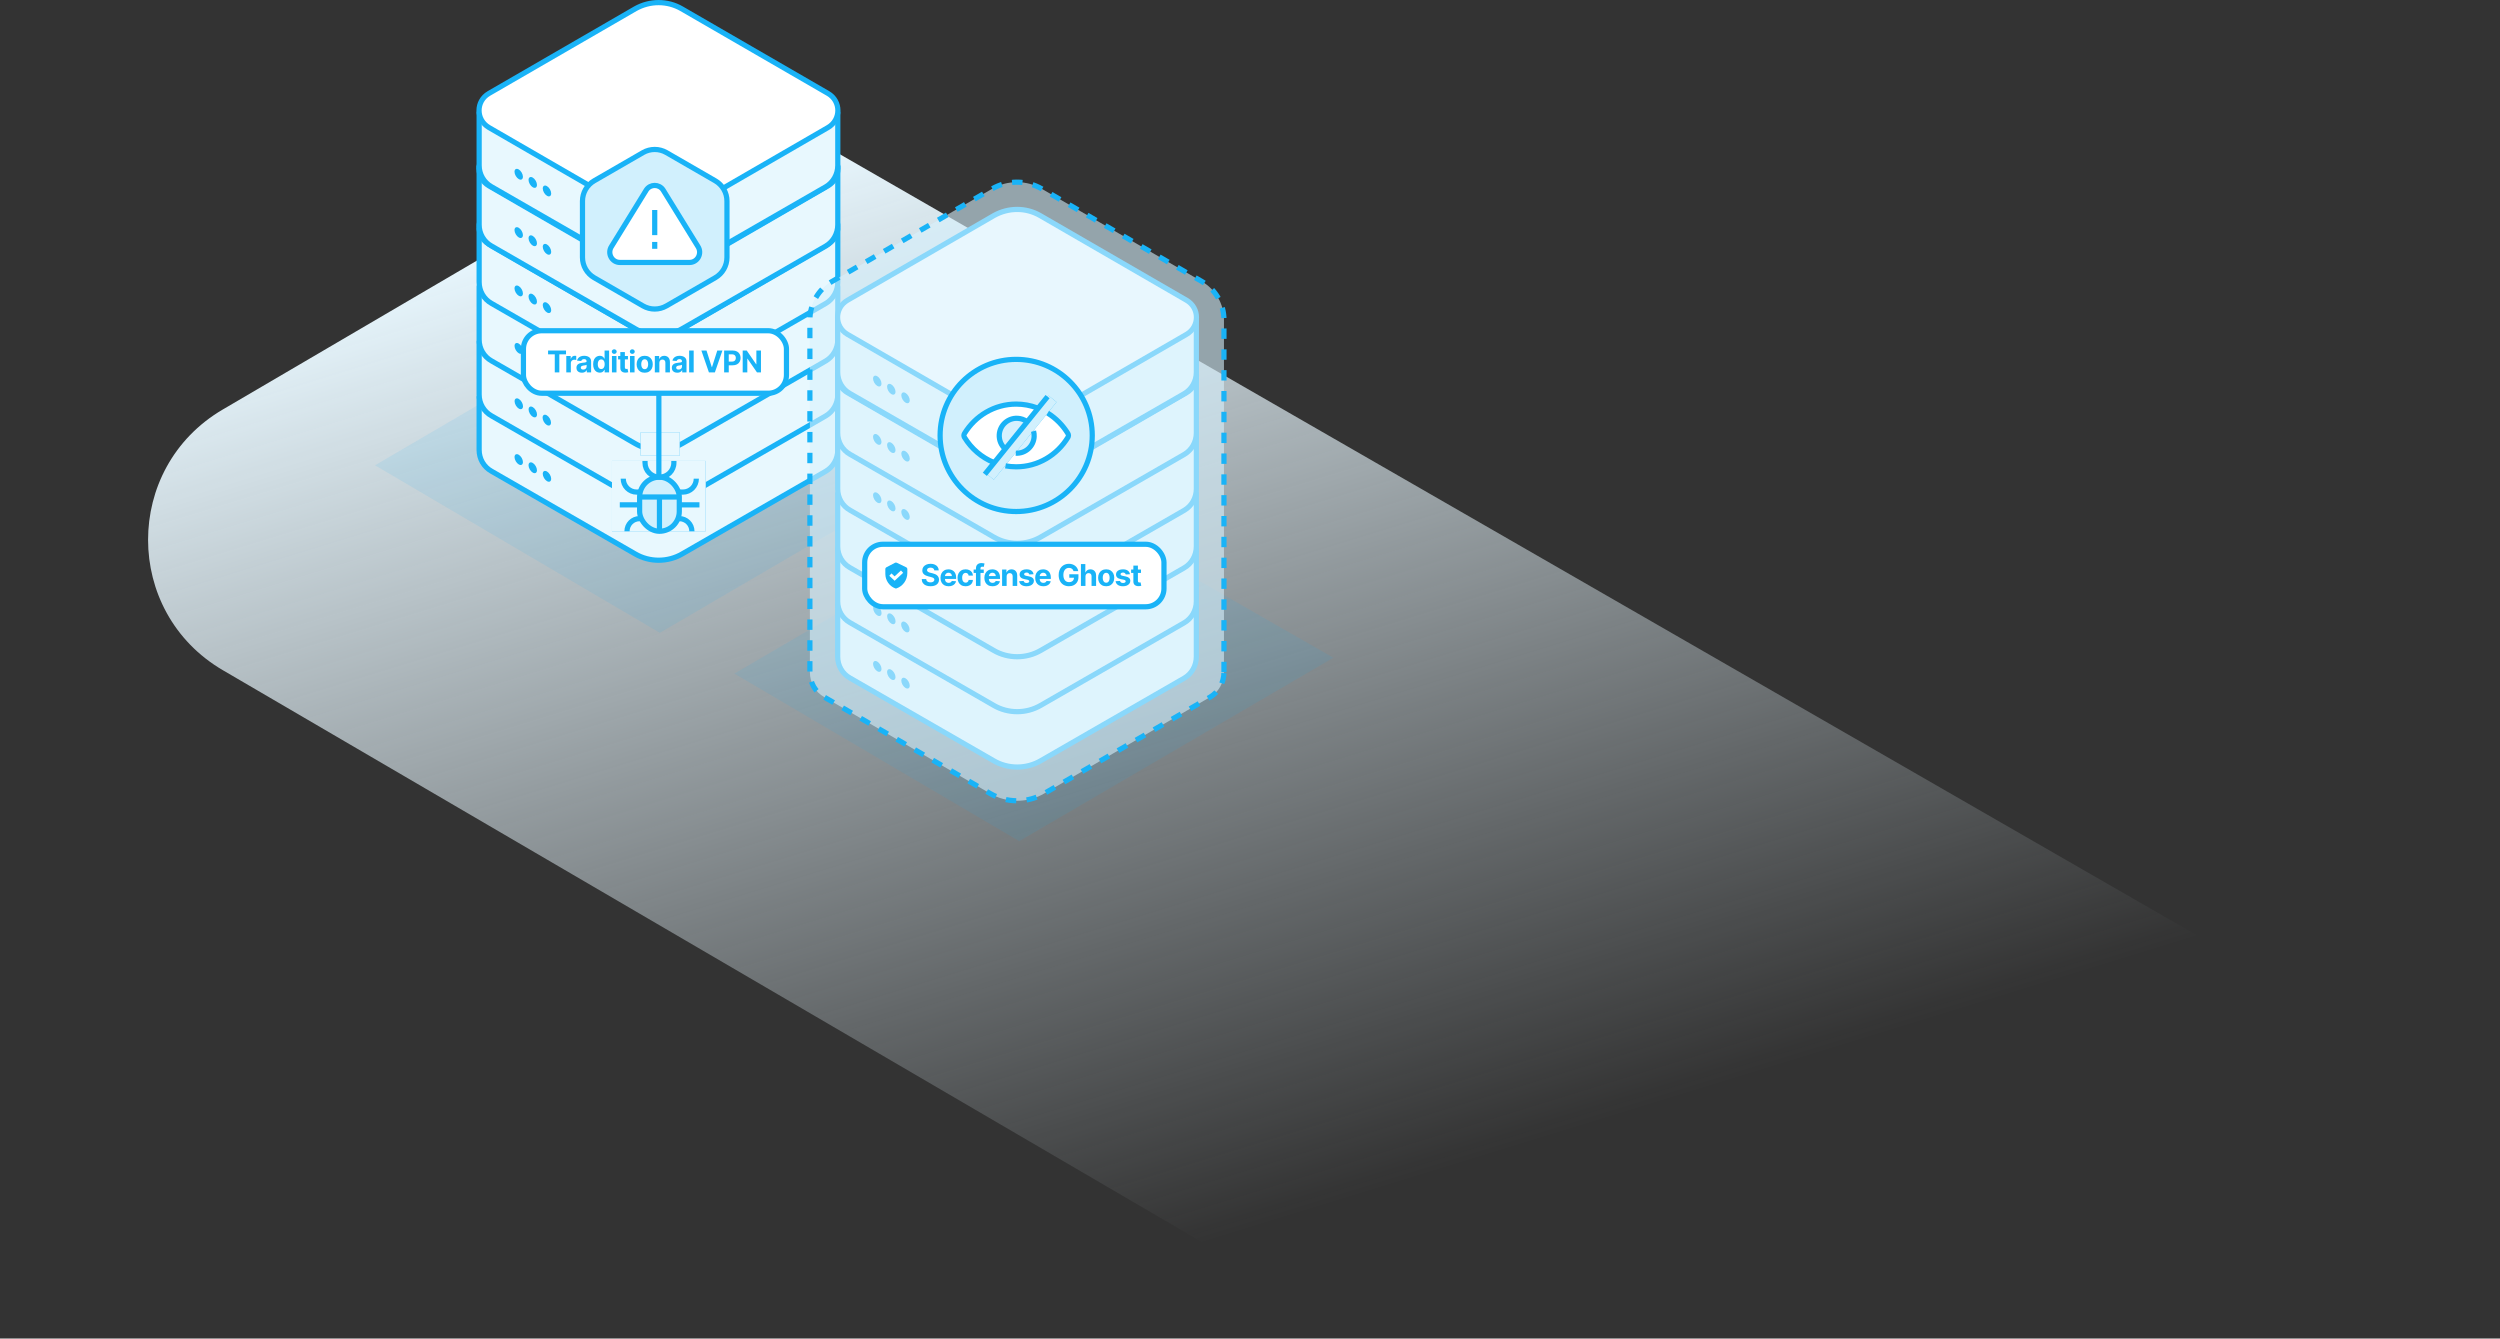 <?xml version="1.0" encoding="UTF-8"?>
<svg xmlns="http://www.w3.org/2000/svg" width="960" height="514" viewBox="0 0 960 514" fill="none">
  <rect x="0" y="0" width="960" height="514" fill="#333333" stroke="none"/>
  <path d="M85.54 157.253C47.272 179.675 47.309 235.007 85.607 257.378L524.938 514L960 514V426.147L287.365 39L85.54 157.253Z" fill="url(#paint0_linear_4443_7976)"></path>
  <path opacity="0.1" d="M144 178.672L253.372 243L374 172.574L263.123 109L144 178.672Z" fill="#19B3F7"></path>
  <path opacity="0.1" d="M282 258.672L391.372 323L512 252.574L401.123 189L282 258.672Z" fill="#19B3F7"></path>
  <path d="M321.708 172.766V152.484H183.988V172.766C183.988 176.201 185.787 179.309 188.732 180.944L243.852 212.675C249.413 215.947 256.447 215.947 262.008 212.675L317.128 180.944C319.909 179.309 321.708 176.201 321.708 172.766Z" fill="#19B3F7"></path>
  <path d="M321.708 172.766V152.484H183.988V172.766C183.988 176.201 185.787 179.309 188.732 180.944L243.852 212.675C249.413 215.947 256.447 215.947 262.008 212.675L317.128 180.944C319.909 179.309 321.708 176.201 321.708 172.766Z" fill="white" fill-opacity="0.9"></path>
  <path d="M321.708 172.766V152.484H183.988V172.766C183.988 176.201 185.787 179.309 188.732 180.944L243.852 212.675C249.413 215.947 256.447 215.947 262.008 212.675L317.128 180.944C319.909 179.309 321.708 176.201 321.708 172.766Z" stroke="#19B3F7" stroke-width="2" stroke-miterlimit="10" stroke-linejoin="round"></path>
  <path d="M321.708 151.502V131.22H183.988V151.502C183.988 154.936 185.787 158.044 188.732 159.68L243.852 191.411C249.413 194.682 256.447 194.682 262.008 191.411L317.128 159.68C319.909 158.044 321.708 154.936 321.708 151.502Z" fill="#19B3F7"></path>
  <path d="M321.708 151.502V131.22H183.988V151.502C183.988 154.936 185.787 158.044 188.732 159.68L243.852 191.411C249.413 194.682 256.447 194.682 262.008 191.411L317.128 159.68C319.909 158.044 321.708 154.936 321.708 151.502Z" fill="white" fill-opacity="0.9"></path>
  <path d="M321.708 151.502V131.22H183.988V151.502C183.988 154.936 185.787 158.044 188.732 159.68L243.852 191.411C249.413 194.682 256.447 194.682 262.008 191.411L317.128 159.68C319.909 158.044 321.708 154.936 321.708 151.502Z" stroke="#19B3F7" stroke-width="2" stroke-miterlimit="10" stroke-linejoin="round"></path>
  <path d="M321.712 130.402V110.121H183.992V130.402C183.992 133.837 185.791 136.945 188.735 138.581L243.856 170.312C249.417 173.583 256.45 173.583 262.012 170.312L317.132 138.581C319.913 136.945 321.712 133.837 321.712 130.402Z" fill="#19B3F7"></path>
  <path d="M321.712 130.402V110.121H183.992V130.402C183.992 133.837 185.791 136.945 188.735 138.581L243.856 170.312C249.417 173.583 256.45 173.583 262.012 170.312L317.132 138.581C319.913 136.945 321.712 133.837 321.712 130.402Z" fill="white" fill-opacity="0.9"></path>
  <path d="M321.712 130.402V110.121H183.992V130.402C183.992 133.837 185.791 136.945 188.735 138.581L243.856 170.312C249.417 173.583 256.45 173.583 262.012 170.312L317.132 138.581C319.913 136.945 321.712 133.837 321.712 130.402Z" stroke="#19B3F7" stroke-width="2" stroke-miterlimit="10" stroke-linejoin="round"></path>
  <path d="M211.121 142.048C211.745 141.683 211.733 140.502 211.095 139.41C210.456 138.319 209.433 137.729 208.809 138.094C208.185 138.459 208.197 139.639 208.835 140.731C209.474 141.823 210.497 142.412 211.121 142.048Z" fill="#19B3F7"></path>
  <path d="M205.746 138.908C206.37 138.543 206.358 137.362 205.72 136.27C205.081 135.179 204.058 134.589 203.434 134.954C202.81 135.319 202.822 136.499 203.46 137.591C204.099 138.683 205.122 139.272 205.746 138.908Z" fill="#19B3F7"></path>
  <path d="M200.355 135.767C200.979 135.403 200.967 134.222 200.329 133.13C199.691 132.038 198.668 131.449 198.044 131.814C197.42 132.178 197.431 133.359 198.07 134.451C198.708 135.543 199.731 136.132 200.355 135.767Z" fill="#19B3F7"></path>
  <path d="M321.712 108.321V88.039H183.992V108.321C183.992 111.756 185.791 114.863 188.735 116.499L243.856 148.23C249.417 151.501 256.45 151.501 262.012 148.23L317.132 116.499C319.913 114.863 321.712 111.756 321.712 108.321Z" fill="#19B3F7"></path>
  <path d="M321.712 108.321V88.039H183.992V108.321C183.992 111.756 185.791 114.863 188.735 116.499L243.856 148.23C249.417 151.501 256.45 151.501 262.012 148.23L317.132 116.499C319.913 114.863 321.712 111.756 321.712 108.321Z" fill="white" fill-opacity="0.9"></path>
  <path d="M321.712 108.321V88.039H183.992V108.321C183.992 111.756 185.791 114.863 188.735 116.499L243.856 148.23C249.417 151.501 256.45 151.501 262.012 148.23L317.132 116.499C319.913 114.863 321.712 111.756 321.712 108.321Z" stroke="#19B3F7" stroke-width="2" stroke-miterlimit="10" stroke-linejoin="round"></path>
  <path d="M211.195 120.11C211.819 119.745 211.807 118.564 211.169 117.472C210.531 116.381 209.507 115.791 208.884 116.156C208.26 116.521 208.271 117.701 208.91 118.793C209.548 119.885 210.571 120.474 211.195 120.11Z" fill="#19B3F7"></path>
  <path d="M205.734 116.829C206.358 116.464 206.346 115.284 205.708 114.192C205.07 113.1 204.046 112.511 203.423 112.875C202.799 113.24 202.81 114.421 203.449 115.512C204.087 116.604 205.11 117.194 205.734 116.829Z" fill="#19B3F7"></path>
  <path d="M200.343 113.688C200.967 113.324 200.956 112.143 200.317 111.051C199.679 109.959 198.656 109.37 198.032 109.735C197.408 110.099 197.42 111.28 198.058 112.372C198.696 113.464 199.719 114.053 200.343 113.688Z" fill="#19B3F7"></path>
  <path d="M211.129 163.31C211.752 162.945 211.741 161.764 211.103 160.673C210.464 159.581 209.441 158.991 208.817 159.356C208.193 159.721 208.205 160.902 208.843 161.993C209.481 163.085 210.505 163.675 211.129 163.31Z" fill="#19B3F7"></path>
  <path d="M205.75 160.167C206.373 159.803 206.362 158.622 205.724 157.53C205.085 156.438 204.062 155.849 203.438 156.214C202.814 156.578 202.826 157.759 203.464 158.851C204.103 159.943 205.126 160.532 205.75 160.167Z" fill="#19B3F7"></path>
  <path d="M200.375 157.025C200.998 156.66 200.987 155.479 200.349 154.388C199.71 153.296 198.687 152.706 198.063 153.071C197.439 153.436 197.451 154.617 198.089 155.708C198.728 156.8 199.751 157.389 200.375 157.025Z" fill="#19B3F7"></path>
  <path d="M211.191 184.883C211.815 184.518 211.803 183.338 211.165 182.246C210.527 181.154 209.503 180.565 208.88 180.929C208.256 181.294 208.267 182.475 208.906 183.567C209.544 184.658 210.567 185.248 211.191 184.883Z" fill="#19B3F7"></path>
  <path d="M205.73 181.599C206.354 181.235 206.342 180.054 205.704 178.962C205.066 177.87 204.043 177.281 203.419 177.646C202.795 178.01 202.806 179.191 203.445 180.283C204.083 181.375 205.106 181.964 205.73 181.599Z" fill="#19B3F7"></path>
  <path d="M200.351 178.457C200.975 178.092 200.963 176.911 200.325 175.82C199.687 174.728 198.664 174.138 198.04 174.503C197.416 174.868 197.428 176.049 198.066 177.14C198.704 178.232 199.727 178.822 200.351 178.457Z" fill="#19B3F7"></path>
  <path d="M317.948 80.679L261.682 48.13C256.285 45.022 249.579 45.022 244.018 48.13L187.752 80.679C182.682 83.623 182.682 90.82 187.752 93.764L244.018 126.313C249.415 129.421 256.121 129.421 261.682 126.313L317.948 93.764C323.018 90.82 323.018 83.623 317.948 80.679Z" fill="white" stroke="#19B3F7" stroke-width="2" stroke-miterlimit="10" stroke-linejoin="round"></path>
  <path d="M321.712 86.282V64H183.992V86.282C183.992 89.717 185.791 92.824 188.735 94.46L243.856 126.191C249.417 129.462 256.45 129.462 262.012 126.191L317.132 94.46C319.913 92.824 321.712 89.717 321.712 86.282Z" fill="#19B3F7"></path>
  <path d="M321.712 86.282V64H183.992V86.282C183.992 89.717 185.791 92.824 188.735 94.46L243.856 126.191C249.417 129.462 256.45 129.462 262.012 126.191L317.132 94.46C319.913 92.824 321.712 89.717 321.712 86.282Z" fill="white" fill-opacity="0.9"></path>
  <path d="M321.712 86.282V64H183.992V86.282C183.992 89.717 185.791 92.824 188.735 94.46L243.856 126.191C249.417 129.462 256.45 129.462 262.012 126.191L317.132 94.46C319.913 92.824 321.712 89.717 321.712 86.282Z" stroke="#19B3F7" stroke-width="2" stroke-miterlimit="10" stroke-linejoin="round"></path>
  <path d="M211.195 97.71C211.819 97.346 211.807 96.165 211.169 95.073C210.531 93.981 209.507 93.392 208.884 93.757C208.26 94.121 208.271 95.302 208.91 96.394C209.548 97.486 210.571 98.075 211.195 97.71Z" fill="#19B3F7"></path>
  <path d="M205.734 94.429C206.358 94.064 206.346 92.884 205.708 91.792C205.07 90.7 204.046 90.111 203.423 90.475C202.799 90.84 202.81 92.021 203.449 93.113C204.087 94.204 205.11 94.794 205.734 94.429Z" fill="#19B3F7"></path>
  <path d="M200.343 91.289C200.967 90.924 200.956 89.743 200.317 88.652C199.679 87.56 198.656 86.971 198.032 87.335C197.408 87.7 197.42 88.881 198.058 89.972C198.696 91.064 199.719 91.654 200.343 91.289Z" fill="#19B3F7"></path>
  <path d="M317.948 58.28L261.682 25.731C256.285 22.623 249.579 22.623 244.018 25.731L187.752 58.28C182.682 61.224 182.682 68.421 187.752 71.365L244.018 103.914C249.415 107.021 256.121 107.021 261.682 103.914L317.948 71.365C323.018 68.421 323.018 61.224 317.948 58.28Z" fill="white" stroke="#19B3F7" stroke-width="2" stroke-miterlimit="10" stroke-linejoin="round"></path>
  <path d="M321.712 63.522V43.24H183.992V63.522C183.992 66.956 185.791 70.064 188.735 71.7L243.856 103.431C249.417 106.702 256.45 106.702 262.012 103.431L317.132 71.7C319.913 70.064 321.712 66.956 321.712 63.522Z" fill="#19B3F7"></path>
  <path d="M321.712 63.522V43.24H183.992V63.522C183.992 66.956 185.791 70.064 188.735 71.7L243.856 103.431C249.417 106.702 256.45 106.702 262.012 103.431L317.132 71.7C319.913 70.064 321.712 66.956 321.712 63.522Z" fill="white" fill-opacity="0.9"></path>
  <path d="M321.712 63.522V43.24H183.992V63.522C183.992 66.956 185.791 70.064 188.735 71.7L243.856 103.431C249.417 106.702 256.45 106.702 262.012 103.431L317.132 71.7C319.913 70.064 321.712 66.956 321.712 63.522Z" stroke="#19B3F7" stroke-width="2" stroke-miterlimit="10" stroke-linejoin="round"></path>
  <path d="M211.195 75.31C211.819 74.946 211.807 73.765 211.169 72.673C210.531 71.581 209.507 70.992 208.884 71.357C208.26 71.721 208.271 72.902 208.91 73.994C209.548 75.086 210.571 75.675 211.195 75.31Z" fill="#19B3F7"></path>
  <path d="M205.734 72.03C206.358 71.665 206.346 70.484 205.708 69.392C205.07 68.301 204.046 67.711 203.423 68.076C202.799 68.441 202.81 69.621 203.449 70.713C204.087 71.805 205.11 72.394 205.734 72.03Z" fill="#19B3F7"></path>
  <path d="M200.343 68.889C200.967 68.524 200.956 67.344 200.317 66.252C199.679 65.16 198.656 64.571 198.032 64.935C197.408 65.3 197.42 66.481 198.058 67.573C198.696 68.664 199.719 69.254 200.343 68.889Z" fill="#19B3F7"></path>
  <path d="M317.948 35.88L261.682 3.331C256.285 0.223 249.579 0.223 244.018 3.331L187.752 35.88C182.682 38.824 182.682 46.021 187.752 48.965L244.018 81.514C249.415 84.621 256.121 84.621 261.682 81.514L317.948 48.965C323.018 46.021 323.018 38.824 317.948 35.88Z" fill="white" stroke="#19B3F7" stroke-width="2" stroke-miterlimit="10" stroke-linejoin="round"></path>
  <rect width="36" height="27" transform="translate(235 177)" fill="#19B3F7"></rect>
  <rect width="36" height="27" transform="translate(235 177)" fill="white" fill-opacity="0.9"></rect>
  <rect x="245.617" y="183.231" width="15.231" height="20.769" rx="7.615" fill="#19B3F7"></rect>
  <rect x="245.617" y="183.231" width="15.231" height="20.769" rx="7.615" fill="white" fill-opacity="0.8"></rect>
  <rect x="245.617" y="183.231" width="15.231" height="20.769" rx="7.615" stroke="#19B3F7" stroke-width="2"></rect>
  <path d="M245.617 190.846H260.848" stroke="#19B3F7" stroke-width="2"></path>
  <path d="M238 193.862L245.785 193.862" stroke="#19B3F7" stroke-width="2"></path>
  <path d="M260.805 193.862L268.59 193.862" stroke="#19B3F7" stroke-width="2"></path>
  <path d="M246.333 188.96L244.481 188.96C241.637 188.96 239.332 186.655 239.332 183.811V183.811" stroke="#19B3F7" stroke-width="2"></path>
  <path d="M246.308 199.154L245.616 199.154C242.939 199.154 240.77 201.324 240.77 204V204" stroke="#19B3F7" stroke-width="2"></path>
  <path d="M260.386 188.96L262.238 188.96C265.082 188.96 267.387 186.655 267.387 183.811V183.811" stroke="#19B3F7" stroke-width="2"></path>
  <path d="M260.153 199.154L260.845 199.154C263.522 199.154 265.691 201.324 265.691 204V204" stroke="#19B3F7" stroke-width="2"></path>
  <path d="M246 166H261V175H246V166Z" fill="#19B3F7"></path>
  <path d="M246 166H261V175H246V166Z" fill="white" fill-opacity="0.9"></path>
  <path d="M253.23 190.846L253.23 204" stroke="#19B3F7" stroke-width="2"></path>
  <path d="M253 151L253 183" stroke="#19B3F7" stroke-width="2"></path>
  <path d="M247.691 177V177.692C247.691 180.751 250.171 183.231 253.23 183.231V183.231C256.289 183.231 258.768 180.751 258.768 177.692V177" stroke="#19B3F7" stroke-width="2"></path>
  <path d="M246.912 58.598C249.697 56.99 253.127 56.99 255.912 58.598L274.652 69.418C277.437 71.025 279.152 73.996 279.152 77.212V98.851C279.152 102.066 277.437 105.038 274.652 106.645L255.912 117.465C253.127 119.073 249.697 119.073 246.912 117.465L228.172 106.645C225.387 105.038 223.672 102.066 223.672 98.851V77.212C223.672 73.996 225.387 71.025 228.172 69.418L246.912 58.598Z" fill="#19B3F7"></path>
  <path d="M246.912 58.598C249.697 56.99 253.127 56.99 255.912 58.598L274.652 69.418C277.437 71.025 279.152 73.996 279.152 77.212V98.851C279.152 102.066 277.437 105.038 274.652 106.645L255.912 117.465C253.127 119.073 249.697 119.073 246.912 117.465L228.172 106.645C225.387 105.038 223.672 102.066 223.672 98.851V77.212C223.672 73.996 225.387 71.025 228.172 69.418L246.912 58.598Z" fill="white" fill-opacity="0.8"></path>
  <path d="M246.912 58.598C249.697 56.99 253.127 56.99 255.912 58.598L274.652 69.418C277.437 71.025 279.152 73.996 279.152 77.212V98.851C279.152 102.066 277.437 105.038 274.652 106.645L255.912 117.465C253.127 119.073 249.697 119.073 246.912 117.465L228.172 106.645C225.387 105.038 223.672 102.066 223.672 98.851V77.212C223.672 73.996 225.387 71.025 228.172 69.418L246.912 58.598Z" stroke="#19B3F7" stroke-width="2"></path>
  <path d="M248.191 72.937C249.734 70.631 253.085 70.631 254.628 72.937L267.99 94.63C269.741 97.247 267.891 100.784 264.772 100.784H238.047C234.928 100.784 233.078 97.248 234.829 94.63L248.191 72.937Z" fill="white" stroke="#19B3F7" stroke-width="2" stroke-miterlimit="10" stroke-linejoin="round"></path>
  <path d="M251.41 80.65L251.41 90.279" stroke="#19B3F7" stroke-width="2" stroke-miterlimit="10" stroke-linejoin="round"></path>
  <path d="M251.41 92.905L251.41 95.531" stroke="#19B3F7" stroke-width="2" stroke-miterlimit="10" stroke-linejoin="round"></path>
  <path d="M459.392 252.188V231.906H321.672V252.188C321.672 255.622 323.471 258.73 326.415 260.366L381.536 292.097C387.097 295.368 394.13 295.368 399.691 292.097L454.812 260.366C457.592 258.73 459.392 255.622 459.392 252.188Z" fill="#19B3F7"></path>
  <path d="M459.392 252.188V231.906H321.672V252.188C321.672 255.622 323.471 258.73 326.415 260.366L381.536 292.097C387.097 295.368 394.13 295.368 399.691 292.097L454.812 260.366C457.592 258.73 459.392 255.622 459.392 252.188Z" fill="white" fill-opacity="0.9"></path>
  <path d="M459.392 252.188V231.906H321.672V252.188C321.672 255.622 323.471 258.73 326.415 260.366L381.536 292.097C387.097 295.368 394.13 295.368 399.691 292.097L454.812 260.366C457.592 258.73 459.392 255.622 459.392 252.188Z" stroke="#19B3F7" stroke-width="2" stroke-miterlimit="10" stroke-linejoin="round"></path>
  <path d="M459.392 230.923V210.641H321.672V230.923C321.672 234.358 323.471 237.465 326.415 239.101L381.536 270.832C387.097 274.103 394.13 274.103 399.691 270.832L454.812 239.101C457.592 237.465 459.392 234.358 459.392 230.923Z" fill="#19B3F7"></path>
  <path d="M459.392 230.923V210.641H321.672V230.923C321.672 234.358 323.471 237.465 326.415 239.101L381.536 270.832C387.097 274.103 394.13 274.103 399.691 270.832L454.812 239.101C457.592 237.465 459.392 234.358 459.392 230.923Z" fill="white" fill-opacity="0.9"></path>
  <path d="M459.392 230.923V210.641H321.672V230.923C321.672 234.358 323.471 237.465 326.415 239.101L381.536 270.832C387.097 274.103 394.13 274.103 399.691 270.832L454.812 239.101C457.592 237.465 459.392 234.358 459.392 230.923Z" stroke="#19B3F7" stroke-width="2" stroke-miterlimit="10" stroke-linejoin="round"></path>
  <path d="M459.396 209.824V189.542H321.676V209.824C321.676 213.259 323.475 216.366 326.419 218.002L381.54 249.733C387.101 253.004 394.134 253.004 399.695 249.733L454.816 218.002C457.596 216.366 459.396 213.259 459.396 209.824Z" fill="#19B3F7"></path>
  <path d="M459.396 209.824V189.542H321.676V209.824C321.676 213.259 323.475 216.366 326.419 218.002L381.54 249.733C387.101 253.004 394.134 253.004 399.695 249.733L454.816 218.002C457.596 216.366 459.396 213.259 459.396 209.824Z" fill="white" fill-opacity="0.9"></path>
  <path d="M459.396 209.824V189.542H321.676V209.824C321.676 213.259 323.475 216.366 326.419 218.002L381.54 249.733C387.101 253.004 394.134 253.004 399.695 249.733L454.816 218.002C457.596 216.366 459.396 213.259 459.396 209.824Z" stroke="#19B3F7" stroke-width="2" stroke-miterlimit="10" stroke-linejoin="round"></path>
  <path d="M348.804 221.469C349.428 221.104 349.417 219.924 348.778 218.832C348.14 217.74 347.117 217.151 346.493 217.515C345.869 217.88 345.881 219.061 346.519 220.153C347.157 221.244 348.18 221.834 348.804 221.469Z" fill="#19B3F7"></path>
  <path d="M343.429 218.329C344.053 217.964 344.041 216.784 343.403 215.692C342.765 214.6 341.742 214.011 341.118 214.375C340.494 214.74 340.506 215.921 341.144 217.012C341.782 218.104 342.805 218.694 343.429 218.329Z" fill="#19B3F7"></path>
  <path d="M338.039 215.189C338.663 214.824 338.651 213.643 338.013 212.552C337.374 211.46 336.351 210.87 335.727 211.235C335.103 211.6 335.115 212.781 335.753 213.872C336.392 214.964 337.415 215.554 338.039 215.189Z" fill="#19B3F7"></path>
  <path d="M459.396 187.743V167.461H321.676V187.743C321.676 191.178 323.475 194.285 326.419 195.921L381.54 227.652C387.101 230.923 394.134 230.923 399.695 227.652L454.816 195.921C457.596 194.285 459.396 191.178 459.396 187.743Z" fill="#19B3F7"></path>
  <path d="M459.396 187.743V167.461H321.676V187.743C321.676 191.178 323.475 194.285 326.419 195.921L381.54 227.652C387.101 230.923 394.134 230.923 399.695 227.652L454.816 195.921C457.596 194.285 459.396 191.178 459.396 187.743Z" fill="white" fill-opacity="0.9"></path>
  <path d="M459.396 187.743V167.461H321.676V187.743C321.676 191.178 323.475 194.285 326.419 195.921L381.54 227.652C387.101 230.923 394.134 230.923 399.695 227.652L454.816 195.921C457.596 194.285 459.396 191.178 459.396 187.743Z" stroke="#19B3F7" stroke-width="2" stroke-miterlimit="10" stroke-linejoin="round"></path>
  <path d="M348.879 199.532C349.502 199.167 349.491 197.986 348.853 196.894C348.214 195.803 347.191 195.213 346.567 195.578C345.943 195.943 345.955 197.123 346.593 198.215C347.231 199.307 348.255 199.896 348.879 199.532Z" fill="#19B3F7"></path>
  <path d="M343.418 196.25C344.041 195.886 344.03 194.705 343.391 193.613C342.753 192.521 341.73 191.932 341.106 192.297C340.482 192.661 340.494 193.842 341.132 194.934C341.771 196.026 342.794 196.615 343.418 196.25Z" fill="#19B3F7"></path>
  <path d="M338.027 193.11C338.651 192.745 338.639 191.564 338.001 190.472C337.363 189.381 336.339 188.791 335.716 189.156C335.092 189.521 335.103 190.701 335.742 191.793C336.38 192.885 337.403 193.474 338.027 193.11Z" fill="#19B3F7"></path>
  <path d="M348.812 242.731C349.436 242.367 349.424 241.186 348.786 240.094C348.148 239.002 347.125 238.413 346.501 238.778C345.877 239.142 345.889 240.323 346.527 241.415C347.165 242.507 348.188 243.096 348.812 242.731Z" fill="#19B3F7"></path>
  <path d="M343.433 239.589C344.057 239.224 344.045 238.043 343.407 236.951C342.769 235.86 341.746 235.27 341.122 235.635C340.498 236 340.51 237.18 341.148 238.272C341.786 239.364 342.809 239.953 343.433 239.589Z" fill="#19B3F7"></path>
  <path d="M338.058 236.446C338.682 236.081 338.67 234.901 338.032 233.809C337.394 232.717 336.371 232.128 335.747 232.492C335.123 232.857 335.135 234.038 335.773 235.13C336.411 236.221 337.434 236.811 338.058 236.446Z" fill="#19B3F7"></path>
  <path d="M348.875 264.305C349.498 263.94 349.487 262.759 348.849 261.667C348.21 260.575 347.187 259.986 346.563 260.351C345.939 260.716 345.951 261.896 346.589 262.988C347.228 264.08 348.251 264.669 348.875 264.305Z" fill="#19B3F7"></path>
  <path d="M343.414 261.021C344.038 260.656 344.026 259.475 343.388 258.384C342.749 257.292 341.726 256.702 341.102 257.067C340.478 257.432 340.49 258.613 341.128 259.704C341.767 260.796 342.79 261.386 343.414 261.021Z" fill="#19B3F7"></path>
  <path d="M338.035 257.878C338.659 257.514 338.647 256.333 338.009 255.241C337.37 254.149 336.347 253.56 335.723 253.925C335.099 254.289 335.111 255.47 335.749 256.562C336.388 257.654 337.411 258.243 338.035 257.878Z" fill="#19B3F7"></path>
  <path d="M455.632 160.1L399.366 127.551C393.968 124.444 387.262 124.444 381.701 127.551L325.436 160.1C320.365 163.045 320.365 170.241 325.436 173.185L381.701 205.734C387.099 208.842 393.805 208.842 399.366 205.734L455.632 173.185C460.702 170.241 460.702 163.045 455.632 160.1Z" fill="white" stroke="#19B3F7" stroke-width="2" stroke-miterlimit="10" stroke-linejoin="round"></path>
  <path d="M459.396 166.282V144H321.676V166.282C321.676 169.717 323.475 172.824 326.419 174.46L381.54 206.191C387.101 209.462 394.134 209.462 399.695 206.191L454.816 174.46C457.596 172.824 459.396 169.717 459.396 166.282Z" fill="#19B3F7"></path>
  <path d="M459.396 166.282V144H321.676V166.282C321.676 169.717 323.475 172.824 326.419 174.46L381.54 206.191C387.101 209.462 394.134 209.462 399.695 206.191L454.816 174.46C457.596 172.824 459.396 169.717 459.396 166.282Z" fill="white" fill-opacity="0.9"></path>
  <path d="M459.396 166.282V144H321.676V166.282C321.676 169.717 323.475 172.824 326.419 174.46L381.54 206.191C387.101 209.462 394.134 209.462 399.695 206.191L454.816 174.46C457.596 172.824 459.396 169.717 459.396 166.282Z" stroke="#19B3F7" stroke-width="2" stroke-miterlimit="10" stroke-linejoin="round"></path>
  <path d="M348.879 177.132C349.502 176.767 349.491 175.586 348.853 174.494C348.214 173.403 347.191 172.813 346.567 173.178C345.943 173.543 345.955 174.723 346.593 175.815C347.231 176.907 348.255 177.496 348.879 177.132Z" fill="#19B3F7"></path>
  <path d="M343.418 173.85C344.041 173.486 344.03 172.305 343.391 171.213C342.753 170.121 341.73 169.532 341.106 169.897C340.482 170.261 340.494 171.442 341.132 172.534C341.771 173.626 342.794 174.215 343.418 173.85Z" fill="#19B3F7"></path>
  <path d="M338.027 170.71C338.651 170.346 338.639 169.165 338.001 168.073C337.363 166.981 336.339 166.392 335.716 166.757C335.092 167.121 335.103 168.302 335.742 169.394C336.38 170.486 337.403 171.075 338.027 170.71Z" fill="#19B3F7"></path>
  <path d="M455.632 137.701L399.366 105.152C393.968 102.044 387.262 102.044 381.701 105.152L325.436 137.701C320.365 140.645 320.365 147.842 325.436 150.786L381.701 183.335C387.099 186.443 393.805 186.443 399.366 183.335L455.632 150.786C460.702 147.842 460.702 140.645 455.632 137.701Z" fill="white" stroke="#19B3F7" stroke-width="2" stroke-miterlimit="10" stroke-linejoin="round"></path>
  <path d="M459.396 142.943V122.661H321.676V142.943C321.676 146.378 323.475 149.485 326.419 151.121L381.54 182.852C387.101 186.123 394.134 186.123 399.695 182.852L454.816 151.121C457.596 149.485 459.396 146.378 459.396 142.943Z" fill="#19B3F7"></path>
  <path d="M459.396 142.943V122.661H321.676V142.943C321.676 146.378 323.475 149.485 326.419 151.121L381.54 182.852C387.101 186.123 394.134 186.123 399.695 182.852L454.816 151.121C457.596 149.485 459.396 146.378 459.396 142.943Z" fill="white" fill-opacity="0.9"></path>
  <path d="M459.396 142.943V122.661H321.676V142.943C321.676 146.378 323.475 149.485 326.419 151.121L381.54 182.852C387.101 186.123 394.134 186.123 399.695 182.852L454.816 151.121C457.596 149.485 459.396 146.378 459.396 142.943Z" stroke="#19B3F7" stroke-width="2" stroke-miterlimit="10" stroke-linejoin="round"></path>
  <path d="M348.879 154.732C349.502 154.367 349.491 153.186 348.853 152.094C348.214 151.003 347.191 150.413 346.567 150.778C345.943 151.143 345.955 152.324 346.593 153.415C347.231 154.507 348.255 155.097 348.879 154.732Z" fill="#19B3F7"></path>
  <path d="M343.418 151.451C344.041 151.086 344.03 149.906 343.391 148.814C342.753 147.722 341.73 147.133 341.106 147.497C340.482 147.862 340.494 149.043 341.132 150.135C341.771 151.226 342.794 151.816 343.418 151.451Z" fill="#19B3F7"></path>
  <path d="M338.027 148.31C338.651 147.946 338.639 146.765 338.001 145.673C337.363 144.581 336.339 143.992 335.716 144.357C335.092 144.721 335.103 145.902 335.742 146.994C336.38 148.086 337.403 148.675 338.027 148.31Z" fill="#19B3F7"></path>
  <path d="M455.632 115.301L399.366 82.752C393.968 79.644 387.262 79.644 381.701 82.752L325.436 115.301C320.365 118.245 320.365 125.442 325.436 128.386L381.701 160.935C387.099 164.043 393.805 164.043 399.366 160.935L455.632 128.386C460.702 125.442 460.702 118.245 455.632 115.301Z" fill="white" stroke="#19B3F7" stroke-width="2" stroke-miterlimit="10" stroke-linejoin="round"></path>
  <rect x="201" y="127" width="101" height="24" rx="7" fill="white"></rect>
  <rect x="201" y="127" width="101" height="24" rx="7" stroke="#19B3F7" stroke-width="2" stroke-miterlimit="10" stroke-linejoin="round"></rect>
  <path d="M210.461 136.071V134.608H217.353V136.071H214.784V143H213.03V136.071H210.461ZM217.455 143V136.706H219.147V137.804H219.213C219.328 137.414 219.52 137.119 219.791 136.919C220.061 136.717 220.373 136.616 220.725 136.616C220.812 136.616 220.907 136.622 221.008 136.633C221.109 136.643 221.198 136.658 221.274 136.678V138.226C221.192 138.202 221.079 138.18 220.934 138.161C220.789 138.142 220.657 138.132 220.536 138.132C220.28 138.132 220.05 138.188 219.848 138.3C219.649 138.409 219.49 138.562 219.373 138.759C219.258 138.956 219.201 139.183 219.201 139.439V143H217.455ZM223.445 143.119C223.043 143.119 222.685 143.049 222.371 142.91C222.057 142.768 221.809 142.559 221.625 142.283C221.445 142.004 221.355 141.657 221.355 141.242C221.355 140.893 221.419 140.599 221.548 140.361C221.676 140.124 221.851 139.932 222.072 139.788C222.293 139.643 222.545 139.534 222.826 139.46C223.11 139.386 223.408 139.334 223.719 139.304C224.085 139.266 224.38 139.23 224.604 139.198C224.828 139.162 224.991 139.11 225.092 139.042C225.193 138.974 225.244 138.872 225.244 138.739V138.714C225.244 138.455 225.162 138.254 224.998 138.112C224.837 137.97 224.607 137.899 224.309 137.899C223.995 137.899 223.745 137.968 223.559 138.108C223.374 138.244 223.251 138.416 223.191 138.624L221.576 138.493C221.658 138.11 221.819 137.78 222.06 137.501C222.3 137.22 222.61 137.004 222.99 136.854C223.372 136.701 223.815 136.624 224.318 136.624C224.667 136.624 225.002 136.665 225.321 136.747C225.644 136.829 225.929 136.956 226.178 137.128C226.429 137.3 226.627 137.522 226.772 137.792C226.917 138.06 226.989 138.381 226.989 138.755V143H225.334V142.127H225.285C225.183 142.324 225.048 142.497 224.879 142.648C224.71 142.795 224.506 142.911 224.268 142.996C224.031 143.078 223.756 143.119 223.445 143.119ZM223.945 141.914C224.201 141.914 224.428 141.864 224.625 141.763C224.822 141.659 224.976 141.519 225.088 141.345C225.2 141.17 225.256 140.972 225.256 140.75V140.083C225.201 140.118 225.126 140.151 225.03 140.181C224.938 140.208 224.832 140.234 224.715 140.259C224.598 140.281 224.48 140.301 224.363 140.32C224.245 140.337 224.139 140.352 224.043 140.365C223.838 140.395 223.659 140.443 223.506 140.509C223.353 140.574 223.234 140.663 223.15 140.775C223.065 140.884 223.023 141.021 223.023 141.185C223.023 141.422 223.109 141.604 223.281 141.73C223.456 141.853 223.677 141.914 223.945 141.914ZM230.316 143.102C229.838 143.102 229.405 142.98 229.017 142.734C228.632 142.485 228.326 142.12 228.1 141.64C227.876 141.156 227.764 140.563 227.764 139.861C227.764 139.14 227.88 138.541 228.112 138.063C228.344 137.582 228.653 137.223 229.038 136.985C229.426 136.745 229.851 136.624 230.312 136.624C230.665 136.624 230.958 136.684 231.193 136.805C231.431 136.922 231.622 137.07 231.767 137.247C231.914 137.422 232.026 137.594 232.103 137.763H232.156V134.608H233.897V143H232.177V141.992H232.103C232.021 142.167 231.905 142.34 231.754 142.512C231.607 142.682 231.414 142.822 231.177 142.934C230.942 143.046 230.655 143.102 230.316 143.102ZM230.869 141.713C231.151 141.713 231.388 141.637 231.582 141.484C231.779 141.328 231.929 141.111 232.033 140.832C232.14 140.554 232.193 140.227 232.193 139.853C232.193 139.479 232.141 139.154 232.037 138.878C231.933 138.602 231.783 138.389 231.587 138.239C231.39 138.089 231.151 138.013 230.869 138.013C230.583 138.013 230.341 138.091 230.144 138.247C229.948 138.403 229.799 138.618 229.698 138.894C229.597 139.17 229.546 139.49 229.546 139.853C229.546 140.219 229.597 140.543 229.698 140.824C229.801 141.103 229.95 141.321 230.144 141.48C230.341 141.636 230.583 141.713 230.869 141.713ZM234.986 143V136.706H236.732V143H234.986ZM235.863 135.895C235.604 135.895 235.381 135.809 235.195 135.637C235.012 135.462 234.921 135.253 234.921 135.01C234.921 134.77 235.012 134.563 235.195 134.391C235.381 134.216 235.604 134.129 235.863 134.129C236.123 134.129 236.344 134.216 236.527 134.391C236.713 134.563 236.806 134.77 236.806 135.01C236.806 135.253 236.713 135.462 236.527 135.637C236.344 135.809 236.123 135.895 235.863 135.895ZM241.132 136.706V138.017H237.342V136.706H241.132ZM238.202 135.198H239.948V141.066C239.948 141.227 239.972 141.353 240.021 141.443C240.07 141.53 240.139 141.592 240.226 141.627C240.316 141.663 240.42 141.681 240.538 141.681C240.62 141.681 240.701 141.674 240.783 141.66C240.865 141.644 240.928 141.631 240.972 141.623L241.246 142.922C241.159 142.949 241.036 142.981 240.878 143.016C240.719 143.055 240.527 143.078 240.3 143.086C239.879 143.102 239.51 143.046 239.194 142.918C238.879 142.79 238.635 142.59 238.46 142.32C238.285 142.049 238.199 141.708 238.202 141.295V135.198ZM241.923 143V136.706H243.668V143H241.923ZM242.799 135.895C242.54 135.895 242.317 135.809 242.132 135.637C241.949 135.462 241.857 135.253 241.857 135.01C241.857 134.77 241.949 134.563 242.132 134.391C242.317 134.216 242.54 134.129 242.799 134.129C243.059 134.129 243.28 134.216 243.463 134.391C243.649 134.563 243.742 134.77 243.742 135.01C243.742 135.253 243.649 135.462 243.463 135.637C243.28 135.809 243.059 135.895 242.799 135.895ZM247.564 143.123C246.927 143.123 246.377 142.988 245.913 142.717C245.451 142.444 245.094 142.064 244.843 141.578C244.592 141.089 244.466 140.522 244.466 139.878C244.466 139.228 244.592 138.659 244.843 138.173C245.094 137.684 245.451 137.305 245.913 137.034C246.377 136.761 246.927 136.624 247.564 136.624C248.2 136.624 248.749 136.761 249.211 137.034C249.675 137.305 250.033 137.684 250.285 138.173C250.536 138.659 250.662 139.228 250.662 139.878C250.662 140.522 250.536 141.089 250.285 141.578C250.033 142.064 249.675 142.444 249.211 142.717C248.749 142.988 248.2 143.123 247.564 143.123ZM247.572 141.771C247.862 141.771 248.103 141.689 248.297 141.525C248.491 141.358 248.637 141.132 248.736 140.845C248.837 140.558 248.887 140.231 248.887 139.865C248.887 139.499 248.837 139.173 248.736 138.886C248.637 138.599 248.491 138.373 248.297 138.206C248.103 138.039 247.862 137.956 247.572 137.956C247.28 137.956 247.034 138.039 246.835 138.206C246.638 138.373 246.489 138.599 246.388 138.886C246.29 139.173 246.24 139.499 246.24 139.865C246.24 140.231 246.29 140.558 246.388 140.845C246.489 141.132 246.638 141.358 246.835 141.525C247.034 141.689 247.28 141.771 247.572 141.771ZM253.196 139.361V143H251.45V136.706H253.114V137.817H253.188C253.327 137.451 253.561 137.161 253.888 136.948C254.216 136.732 254.614 136.624 255.081 136.624C255.518 136.624 255.899 136.72 256.224 136.911C256.549 137.102 256.802 137.376 256.982 137.731C257.162 138.083 257.252 138.504 257.252 138.993V143H255.507V139.304C255.51 138.919 255.411 138.618 255.212 138.403C255.012 138.184 254.738 138.075 254.388 138.075C254.153 138.075 253.946 138.125 253.765 138.226C253.588 138.328 253.449 138.475 253.348 138.669C253.249 138.86 253.199 139.091 253.196 139.361ZM260.077 143.119C259.675 143.119 259.317 143.049 259.003 142.91C258.689 142.768 258.44 142.559 258.257 142.283C258.077 142.004 257.987 141.657 257.987 141.242C257.987 140.893 258.051 140.599 258.18 140.361C258.308 140.124 258.483 139.932 258.704 139.788C258.925 139.643 259.177 139.534 259.458 139.46C259.742 139.386 260.04 139.334 260.351 139.304C260.717 139.266 261.012 139.23 261.236 139.198C261.46 139.162 261.623 139.11 261.724 139.042C261.825 138.974 261.875 138.872 261.875 138.739V138.714C261.875 138.455 261.794 138.254 261.63 138.112C261.468 137.97 261.239 137.899 260.941 137.899C260.627 137.899 260.377 137.968 260.191 138.108C260.006 138.244 259.883 138.416 259.823 138.624L258.208 138.493C258.29 138.11 258.451 137.78 258.692 137.501C258.932 137.22 259.242 137.004 259.622 136.854C260.004 136.701 260.447 136.624 260.949 136.624C261.299 136.624 261.634 136.665 261.953 136.747C262.276 136.829 262.561 136.956 262.81 137.128C263.061 137.3 263.259 137.522 263.404 137.792C263.549 138.06 263.621 138.381 263.621 138.755V143H261.966V142.127H261.916C261.815 142.324 261.68 142.497 261.511 142.648C261.341 142.795 261.138 142.911 260.9 142.996C260.663 143.078 260.388 143.119 260.077 143.119ZM260.577 141.914C260.833 141.914 261.06 141.864 261.257 141.763C261.453 141.659 261.608 141.519 261.72 141.345C261.832 141.17 261.888 140.972 261.888 140.75V140.083C261.833 140.118 261.758 140.151 261.662 140.181C261.57 140.208 261.464 140.234 261.347 140.259C261.229 140.281 261.112 140.301 260.995 140.32C260.877 140.337 260.771 140.352 260.675 140.365C260.47 140.395 260.291 140.443 260.138 140.509C259.985 140.574 259.866 140.663 259.782 140.775C259.697 140.884 259.655 141.021 259.655 141.185C259.655 141.422 259.741 141.604 259.913 141.73C260.088 141.853 260.309 141.914 260.577 141.914ZM266.375 134.608V143H264.629V134.608H266.375ZM271.3 134.608L273.328 140.984H273.406L275.438 134.608H277.405L274.512 143H272.226L269.329 134.608H271.3ZM278.069 143V134.608H281.38C282.016 134.608 282.558 134.73 283.006 134.973C283.454 135.213 283.796 135.548 284.031 135.977C284.268 136.403 284.387 136.895 284.387 137.452C284.387 138.009 284.267 138.501 284.027 138.927C283.786 139.353 283.438 139.685 282.982 139.923C282.528 140.16 281.979 140.279 281.335 140.279H279.224V138.857H281.048C281.389 138.857 281.671 138.799 281.892 138.681C282.116 138.561 282.283 138.396 282.392 138.185C282.504 137.972 282.56 137.728 282.56 137.452C282.56 137.173 282.504 136.93 282.392 136.723C282.283 136.512 282.116 136.35 281.892 136.235C281.668 136.118 281.384 136.059 281.04 136.059H279.843V143H278.069ZM292.212 134.608V143H290.68L287.029 137.718H286.968V143H285.194V134.608H286.751L290.373 139.886H290.446V134.608H292.212Z" fill="#19B3F7"></path>
  <path d="M470 258.134V122.804C470 116.736 466.766 111.129 461.514 108.09L400.016 72.506C394.129 69.1 386.871 69.1 380.984 72.506L319.486 108.09C314.234 111.129 311 116.736 311 122.804V258.134C311 262.137 313.077 265.758 316.476 267.664L380.114 304.641C386.534 308.453 394.654 308.453 401.075 304.641L464.712 267.664C467.923 265.758 470 262.137 470 258.134Z" fill="#19B3F7" fill-opacity="0.2"></path>
  <path d="M470 258.134V122.804C470 116.736 466.766 111.129 461.514 108.09L400.016 72.506C394.129 69.1 386.871 69.1 380.984 72.506L319.486 108.09C314.234 111.129 311 116.736 311 122.804V258.134C311 262.137 313.077 265.758 316.476 267.664L380.114 304.641C386.534 308.453 394.654 308.453 401.075 304.641L464.712 267.664C467.923 265.758 470 262.137 470 258.134Z" fill="white" fill-opacity="0.49"></path>
  <path d="M470 258.134V122.804C470 116.736 466.766 111.129 461.514 108.09L400.016 72.506C394.129 69.1 386.871 69.1 380.984 72.506L319.486 108.09C314.234 111.129 311 116.736 311 122.804V258.134C311 262.137 313.077 265.758 316.476 267.664L380.114 304.641C386.534 308.453 394.654 308.453 401.075 304.641L464.712 267.664C467.923 265.758 470 262.137 470 258.134Z" stroke="#19B3F7" stroke-width="2" stroke-miterlimit="10" stroke-linejoin="round" stroke-dasharray="4 4"></path>
  <circle cx="390.213" cy="167.213" r="29.213" fill="#19B3F7"></circle>
  <circle cx="390.213" cy="167.213" r="29.213" fill="white" fill-opacity="0.8"></circle>
  <circle cx="390.213" cy="167.213" r="29.213" stroke="#19B3F7" stroke-width="2"></circle>
  <path d="M390.213 155.17C381.841 155.17 374.493 159.69 370.342 166.493C370.073 166.933 370.073 167.493 370.342 167.934C372.999 172.287 376.965 175.706 381.671 177.604L386.107 178.888C387.44 179.13 388.812 179.257 390.213 179.257C398.585 179.257 405.933 174.736 410.084 167.934C410.353 167.493 410.353 166.933 410.084 166.493C408.125 163.283 405.455 160.582 402.302 158.624L398.196 156.606C395.704 155.677 393.016 155.17 390.213 155.17Z" fill="white"></path>
  <circle cx="390.637" cy="167.213" r="6.774" fill="#19B3F7"></circle>
  <circle cx="390.637" cy="167.213" r="6.774" fill="white" fill-opacity="0.82"></circle>
  <path d="M380.07 182.956L404.157 153.134" stroke="#19B3F7" stroke-width="4"></path>
  <path d="M380.07 182.956L404.157 153.134" stroke="white" stroke-opacity="0.8" stroke-width="4"></path>
  <path d="M398.196 156.606C395.704 155.677 393.016 155.17 390.213 155.17C381.841 155.17 374.493 159.69 370.342 166.493C370.073 166.933 370.073 167.493 370.342 167.934C372.999 172.287 376.965 175.706 381.671 177.604M386.107 178.888C387.44 179.13 388.812 179.257 390.213 179.257C398.585 179.257 405.933 174.736 410.084 167.934C410.353 167.493 410.353 166.933 410.084 166.493C408.125 163.283 405.455 160.582 402.302 158.624" stroke="#19B3F7" stroke-width="2"></path>
  <path d="M390.049 174.022C393.747 174.224 396.909 171.39 397.111 167.692C397.152 166.958 397.072 166.244 396.889 165.57M394.341 161.889C393.335 161.161 392.114 160.703 390.782 160.63C387.084 160.428 383.922 163.262 383.72 166.96C383.607 169.025 384.441 170.923 385.844 172.232" stroke="#19B3F7" stroke-width="2"></path>
  <path d="M378.172 182.124L402.259 152.302" stroke="#19B3F7" stroke-width="2"></path>
  <rect x="332.039" y="209" width="114.923" height="24" rx="7" fill="white"></rect>
  <rect x="332.039" y="209" width="114.923" height="24" rx="7" stroke="#19B3F7" stroke-width="2" stroke-miterlimit="10" stroke-linejoin="round"></rect>
  <path fill-rule="evenodd" clip-rule="evenodd" d="M343.67 216.108C343.892 215.992 344.155 215.987 344.381 216.097L347.966 217.834C348.245 217.969 348.422 218.255 348.42 218.569L348.412 220.089C348.398 222.741 346.725 225.084 344.26 225.944C344.107 225.997 343.94 225.995 343.788 225.938C341.507 225.08 339.977 222.879 339.97 220.402L339.965 218.55C339.964 218.246 340.13 217.967 340.396 217.828L343.67 216.108ZM343.538 223.013L346.816 219.961L345.971 219.053L343.538 221.319L342.329 220.193L341.484 221.1L343.538 223.013Z" fill="#19B3F7"></path>
  <path d="M358.771 219.022C358.738 218.691 358.597 218.434 358.349 218.251C358.1 218.068 357.763 217.977 357.337 217.977C357.047 217.977 356.803 218.018 356.603 218.1C356.404 218.179 356.251 218.29 356.144 218.432C356.04 218.574 355.989 218.735 355.989 218.915C355.983 219.066 356.015 219.197 356.083 219.309C356.154 219.421 356.251 219.518 356.374 219.6C356.497 219.679 356.639 219.748 356.8 219.809C356.961 219.866 357.133 219.915 357.316 219.956L358.07 220.136C358.436 220.218 358.772 220.328 359.078 220.464C359.384 220.601 359.649 220.769 359.873 220.968C360.097 221.168 360.27 221.402 360.393 221.673C360.519 221.943 360.583 222.253 360.586 222.603C360.583 223.117 360.452 223.562 360.193 223.939C359.936 224.313 359.564 224.604 359.078 224.812C358.595 225.016 358.011 225.119 357.328 225.119C356.651 225.119 356.061 225.015 355.558 224.807C355.058 224.6 354.668 224.293 354.386 223.885C354.108 223.476 353.962 222.969 353.948 222.365H355.665C355.684 222.647 355.765 222.882 355.907 223.07C356.051 223.256 356.244 223.397 356.484 223.492C356.727 223.585 357.002 223.631 357.308 223.631C357.608 223.631 357.869 223.588 358.091 223.5C358.315 223.413 358.488 223.291 358.611 223.136C358.734 222.98 358.795 222.801 358.795 222.599C358.795 222.41 358.739 222.252 358.627 222.124C358.518 221.995 358.357 221.886 358.144 221.796C357.933 221.706 357.675 221.624 357.369 221.55L356.456 221.32C355.748 221.148 355.19 220.879 354.78 220.513C354.37 220.147 354.167 219.654 354.169 219.034C354.167 218.526 354.302 218.082 354.575 217.702C354.851 217.323 355.229 217.026 355.71 216.813C356.191 216.6 356.737 216.494 357.349 216.494C357.972 216.494 358.515 216.6 358.98 216.813C359.447 217.026 359.81 217.323 360.07 217.702C360.329 218.082 360.463 218.522 360.471 219.022H358.771ZM364.269 225.123C363.621 225.123 363.064 224.992 362.597 224.73C362.132 224.465 361.775 224.09 361.523 223.607C361.272 223.121 361.146 222.546 361.146 221.882C361.146 221.234 361.272 220.666 361.523 220.177C361.775 219.688 362.128 219.307 362.585 219.034C363.043 218.761 363.582 218.624 364.199 218.624C364.614 218.624 365.001 218.691 365.359 218.825C365.719 218.956 366.033 219.154 366.301 219.419C366.571 219.684 366.782 220.017 366.932 220.419C367.082 220.818 367.157 221.285 367.157 221.82V222.3H361.843V221.218H365.514C365.514 220.967 365.46 220.744 365.35 220.55C365.241 220.356 365.089 220.205 364.896 220.095C364.704 219.983 364.482 219.927 364.228 219.927C363.963 219.927 363.728 219.989 363.523 220.112C363.321 220.232 363.162 220.394 363.048 220.599C362.933 220.801 362.874 221.027 362.871 221.275V222.304C362.871 222.615 362.929 222.884 363.043 223.111C363.161 223.338 363.326 223.513 363.539 223.636C363.752 223.758 364.005 223.82 364.297 223.82C364.491 223.82 364.669 223.793 364.83 223.738C364.991 223.683 365.129 223.601 365.244 223.492C365.359 223.383 365.446 223.249 365.506 223.091L367.12 223.197C367.038 223.585 366.87 223.924 366.616 224.213C366.365 224.5 366.04 224.724 365.641 224.885C365.245 225.044 364.788 225.123 364.269 225.123ZM370.794 225.123C370.149 225.123 369.595 224.986 369.13 224.713C368.669 224.437 368.314 224.055 368.065 223.566C367.819 223.077 367.696 222.514 367.696 221.878C367.696 221.233 367.82 220.668 368.069 220.181C368.32 219.692 368.677 219.311 369.139 219.038C369.6 218.762 370.149 218.624 370.786 218.624C371.335 218.624 371.816 218.724 372.228 218.923C372.64 219.123 372.967 219.403 373.207 219.763C373.448 220.124 373.58 220.547 373.605 221.034H371.958C371.911 220.72 371.788 220.467 371.589 220.276C371.392 220.082 371.134 219.985 370.814 219.985C370.544 219.985 370.308 220.058 370.106 220.206C369.906 220.351 369.75 220.562 369.638 220.841C369.526 221.12 369.47 221.457 369.47 221.853C369.47 222.255 369.525 222.596 369.634 222.878C369.746 223.159 369.903 223.373 370.106 223.521C370.308 223.668 370.544 223.742 370.814 223.742C371.014 223.742 371.193 223.701 371.351 223.619C371.512 223.537 371.645 223.418 371.749 223.263C371.855 223.104 371.925 222.914 371.958 222.693H373.605C373.577 223.174 373.446 223.597 373.211 223.963C372.979 224.327 372.658 224.611 372.248 224.816C371.839 225.02 371.354 225.123 370.794 225.123ZM377.761 218.706V220.017H373.876V218.706H377.761ZM374.765 225V218.251C374.765 217.795 374.854 217.417 375.032 217.116C375.212 216.816 375.458 216.591 375.769 216.44C376.081 216.29 376.434 216.215 376.831 216.215C377.098 216.215 377.343 216.236 377.564 216.276C377.788 216.317 377.955 216.354 378.064 216.387L377.752 217.698C377.684 217.676 377.6 217.656 377.498 217.637C377.4 217.618 377.299 217.608 377.195 217.608C376.938 217.608 376.76 217.668 376.658 217.788C376.557 217.906 376.507 218.071 376.507 218.284V225H374.765ZM381.124 225.123C380.476 225.123 379.919 224.992 379.452 224.73C378.988 224.465 378.63 224.09 378.378 223.607C378.127 223.121 378.001 222.546 378.001 221.882C378.001 221.234 378.127 220.666 378.378 220.177C378.63 219.688 378.984 219.307 379.44 219.034C379.899 218.761 380.437 218.624 381.054 218.624C381.469 218.624 381.856 218.691 382.214 218.825C382.574 218.956 382.888 219.154 383.156 219.419C383.427 219.684 383.637 220.017 383.787 220.419C383.937 220.818 384.012 221.285 384.012 221.82V222.3H378.698V221.218H382.369C382.369 220.967 382.315 220.744 382.205 220.55C382.096 220.356 381.945 220.205 381.751 220.095C381.559 219.983 381.337 219.927 381.083 219.927C380.818 219.927 380.583 219.989 380.378 220.112C380.176 220.232 380.017 220.394 379.903 220.599C379.788 220.801 379.729 221.027 379.727 221.275V222.304C379.727 222.615 379.784 222.884 379.899 223.111C380.016 223.338 380.181 223.513 380.394 223.636C380.607 223.758 380.86 223.82 381.152 223.82C381.346 223.82 381.524 223.793 381.685 223.738C381.846 223.683 381.984 223.601 382.099 223.492C382.214 223.383 382.301 223.249 382.361 223.091L383.976 223.197C383.894 223.585 383.726 223.924 383.472 224.213C383.22 224.5 382.895 224.724 382.496 224.885C382.1 225.044 381.643 225.123 381.124 225.123ZM386.551 221.361V225H384.805V218.706H386.469V219.817H386.543C386.682 219.451 386.916 219.161 387.243 218.948C387.571 218.732 387.969 218.624 388.436 218.624C388.873 218.624 389.254 218.72 389.579 218.911C389.904 219.102 390.157 219.376 390.337 219.731C390.517 220.083 390.607 220.504 390.607 220.993V225H388.862V221.304C388.865 220.919 388.766 220.618 388.567 220.403C388.367 220.184 388.093 220.075 387.743 220.075C387.508 220.075 387.301 220.125 387.12 220.226C386.943 220.328 386.804 220.475 386.703 220.669C386.604 220.86 386.554 221.091 386.551 221.361ZM396.874 220.501L395.276 220.599C395.248 220.463 395.19 220.34 395.099 220.231C395.009 220.119 394.89 220.03 394.743 219.964C394.598 219.896 394.425 219.862 394.222 219.862C393.952 219.862 393.724 219.919 393.538 220.034C393.352 220.146 393.26 220.296 393.26 220.485C393.26 220.635 393.32 220.762 393.44 220.866C393.56 220.969 393.766 221.053 394.059 221.116L395.198 221.345C395.81 221.471 396.266 221.673 396.566 221.951C396.867 222.23 397.017 222.596 397.017 223.05C397.017 223.462 396.895 223.824 396.652 224.135C396.412 224.447 396.081 224.69 395.661 224.865C395.243 225.037 394.761 225.123 394.214 225.123C393.381 225.123 392.717 224.949 392.223 224.603C391.731 224.253 391.443 223.778 391.358 223.177L393.075 223.086C393.127 223.341 393.253 223.534 393.452 223.668C393.652 223.799 393.907 223.865 394.218 223.865C394.524 223.865 394.77 223.806 394.956 223.689C395.144 223.569 395.24 223.414 395.243 223.226C395.24 223.067 395.173 222.938 395.042 222.837C394.911 222.733 394.709 222.654 394.436 222.599L393.346 222.382C392.731 222.259 392.273 222.046 391.973 221.743C391.675 221.439 391.526 221.053 391.526 220.583C391.526 220.179 391.636 219.83 391.854 219.538C392.075 219.246 392.385 219.02 392.784 218.862C393.186 218.704 393.656 218.624 394.194 218.624C394.989 218.624 395.614 218.792 396.07 219.128C396.529 219.464 396.797 219.922 396.874 220.501ZM400.638 225.123C399.991 225.123 399.434 224.992 398.966 224.73C398.502 224.465 398.144 224.09 397.893 223.607C397.642 223.121 397.516 222.546 397.516 221.882C397.516 221.234 397.642 220.666 397.893 220.177C398.144 219.688 398.498 219.307 398.954 219.034C399.413 218.761 399.951 218.624 400.569 218.624C400.984 218.624 401.37 218.691 401.728 218.825C402.089 218.956 402.403 219.154 402.671 219.419C402.941 219.684 403.151 220.017 403.302 220.419C403.452 220.818 403.527 221.285 403.527 221.82V222.3H398.212V221.218H401.884C401.884 220.967 401.829 220.744 401.72 220.55C401.611 220.356 401.459 220.205 401.265 220.095C401.074 219.983 400.851 219.927 400.597 219.927C400.332 219.927 400.097 219.989 399.892 220.112C399.69 220.232 399.532 220.394 399.417 220.599C399.302 220.801 399.244 221.027 399.241 221.275V222.304C399.241 222.615 399.298 222.884 399.413 223.111C399.531 223.338 399.696 223.513 399.909 223.636C400.122 223.758 400.375 223.82 400.667 223.82C400.861 223.82 401.038 223.793 401.2 223.738C401.361 223.683 401.499 223.601 401.613 223.492C401.728 223.383 401.816 223.249 401.876 223.091L403.49 223.197C403.408 223.585 403.24 223.924 402.986 224.213C402.735 224.5 402.41 224.724 402.011 224.885C401.615 225.044 401.157 225.123 400.638 225.123ZM412.241 219.321C412.184 219.122 412.103 218.945 412 218.792C411.896 218.637 411.769 218.506 411.619 218.399C411.471 218.29 411.302 218.206 411.11 218.149C410.922 218.092 410.713 218.063 410.484 218.063C410.055 218.063 409.678 218.17 409.353 218.383C409.03 218.596 408.779 218.906 408.599 219.313C408.418 219.717 408.328 220.211 408.328 220.796C408.328 221.381 408.417 221.878 408.595 222.287C408.772 222.697 409.023 223.01 409.349 223.226C409.674 223.439 410.057 223.545 410.5 223.545C410.901 223.545 411.244 223.474 411.528 223.332C411.815 223.188 412.034 222.984 412.184 222.722C412.337 222.46 412.413 222.15 412.413 221.792L412.774 221.845H410.611V220.509H414.122V221.566C414.122 222.304 413.966 222.938 413.655 223.468C413.344 223.995 412.915 224.402 412.368 224.689C411.822 224.973 411.196 225.115 410.492 225.115C409.705 225.115 409.014 224.941 408.418 224.594C407.823 224.245 407.359 223.749 407.025 223.107C406.695 222.462 406.529 221.697 406.529 220.812C406.529 220.132 406.628 219.526 406.825 218.993C407.024 218.458 407.303 218.004 407.66 217.633C408.018 217.261 408.435 216.979 408.91 216.785C409.385 216.591 409.9 216.494 410.455 216.494C410.93 216.494 411.373 216.563 411.782 216.703C412.192 216.839 412.555 217.033 412.872 217.284C413.192 217.536 413.453 217.835 413.655 218.182C413.857 218.526 413.987 218.906 414.044 219.321H412.241ZM416.821 221.361V225H415.076V216.608H416.772V219.817H416.846C416.988 219.445 417.217 219.154 417.534 218.944C417.851 218.731 418.249 218.624 418.727 218.624C419.164 218.624 419.545 218.72 419.87 218.911C420.198 219.1 420.452 219.371 420.632 219.727C420.815 220.079 420.905 220.501 420.902 220.993V225H419.157V221.304C419.16 220.916 419.061 220.614 418.862 220.399C418.665 220.183 418.389 220.075 418.034 220.075C417.797 220.075 417.586 220.125 417.403 220.226C417.223 220.328 417.081 220.475 416.977 220.669C416.876 220.86 416.824 221.091 416.821 221.361ZM424.774 225.123C424.137 225.123 423.587 224.988 423.122 224.717C422.661 224.444 422.304 224.064 422.053 223.578C421.802 223.089 421.676 222.522 421.676 221.878C421.676 221.228 421.802 220.659 422.053 220.173C422.304 219.684 422.661 219.305 423.122 219.034C423.587 218.761 424.137 218.624 424.774 218.624C425.41 218.624 425.959 218.761 426.421 219.034C426.885 219.305 427.243 219.684 427.494 220.173C427.746 220.659 427.871 221.228 427.871 221.878C427.871 222.522 427.746 223.089 427.494 223.578C427.243 224.064 426.885 224.444 426.421 224.717C425.959 224.988 425.41 225.123 424.774 225.123ZM424.782 223.771C425.071 223.771 425.313 223.689 425.507 223.525C425.701 223.358 425.847 223.132 425.945 222.845C426.047 222.558 426.097 222.231 426.097 221.865C426.097 221.499 426.047 221.173 425.945 220.886C425.847 220.599 425.701 220.373 425.507 220.206C425.313 220.039 425.071 219.956 424.782 219.956C424.49 219.956 424.244 220.039 424.044 220.206C423.848 220.373 423.699 220.599 423.598 220.886C423.499 221.173 423.45 221.499 423.45 221.865C423.45 222.231 423.499 222.558 423.598 222.845C423.699 223.132 423.848 223.358 424.044 223.525C424.244 223.689 424.49 223.771 424.782 223.771ZM433.897 220.501L432.299 220.599C432.271 220.463 432.213 220.34 432.122 220.231C432.032 220.119 431.914 220.03 431.766 219.964C431.621 219.896 431.448 219.862 431.246 219.862C430.975 219.862 430.747 219.919 430.561 220.034C430.376 220.146 430.283 220.296 430.283 220.485C430.283 220.635 430.343 220.762 430.463 220.866C430.583 220.969 430.789 221.053 431.082 221.116L432.221 221.345C432.833 221.471 433.289 221.673 433.589 221.951C433.89 222.23 434.04 222.596 434.04 223.05C434.04 223.462 433.919 223.824 433.675 224.135C433.435 224.447 433.105 224.69 432.684 224.865C432.266 225.037 431.784 225.123 431.237 225.123C430.404 225.123 429.741 224.949 429.246 224.603C428.754 224.253 428.466 223.778 428.382 223.177L430.098 223.086C430.15 223.341 430.276 223.534 430.475 223.668C430.675 223.799 430.93 223.865 431.242 223.865C431.547 223.865 431.793 223.806 431.979 223.689C432.168 223.569 432.263 223.414 432.266 223.226C432.263 223.067 432.196 222.938 432.065 222.837C431.934 222.733 431.732 222.654 431.459 222.599L430.369 222.382C429.754 222.259 429.297 222.046 428.996 221.743C428.698 221.439 428.55 221.053 428.55 220.583C428.55 220.179 428.659 219.83 428.877 219.538C429.099 219.246 429.409 219.02 429.807 218.862C430.209 218.704 430.679 218.624 431.217 218.624C432.012 218.624 432.637 218.792 433.094 219.128C433.553 219.464 433.82 219.922 433.897 220.501ZM438.141 218.706V220.017H434.351V218.706H438.141ZM435.211 217.198H436.957V223.066C436.957 223.227 436.981 223.353 437.03 223.443C437.079 223.53 437.148 223.592 437.235 223.627C437.325 223.663 437.429 223.681 437.547 223.681C437.629 223.681 437.71 223.674 437.792 223.66C437.874 223.644 437.937 223.631 437.981 223.623L438.255 224.922C438.168 224.949 438.045 224.981 437.887 225.016C437.728 225.055 437.536 225.078 437.309 225.086C436.888 225.102 436.52 225.046 436.203 224.918C435.888 224.79 435.644 224.59 435.469 224.32C435.294 224.049 435.208 223.708 435.211 223.295V217.198Z" fill="#19B3F7"></path>
  <defs>
    <linearGradient id="paint0_linear_4443_7976" x1="212.645" y1="85.842" x2="344.517" y2="513.841" gradientUnits="userSpaceOnUse">
      <stop stop-color="#E8F7FE"></stop>
      <stop offset="1" stop-color="#E8F7FE" stop-opacity="0"></stop>
    </linearGradient>
  </defs>
</svg>
